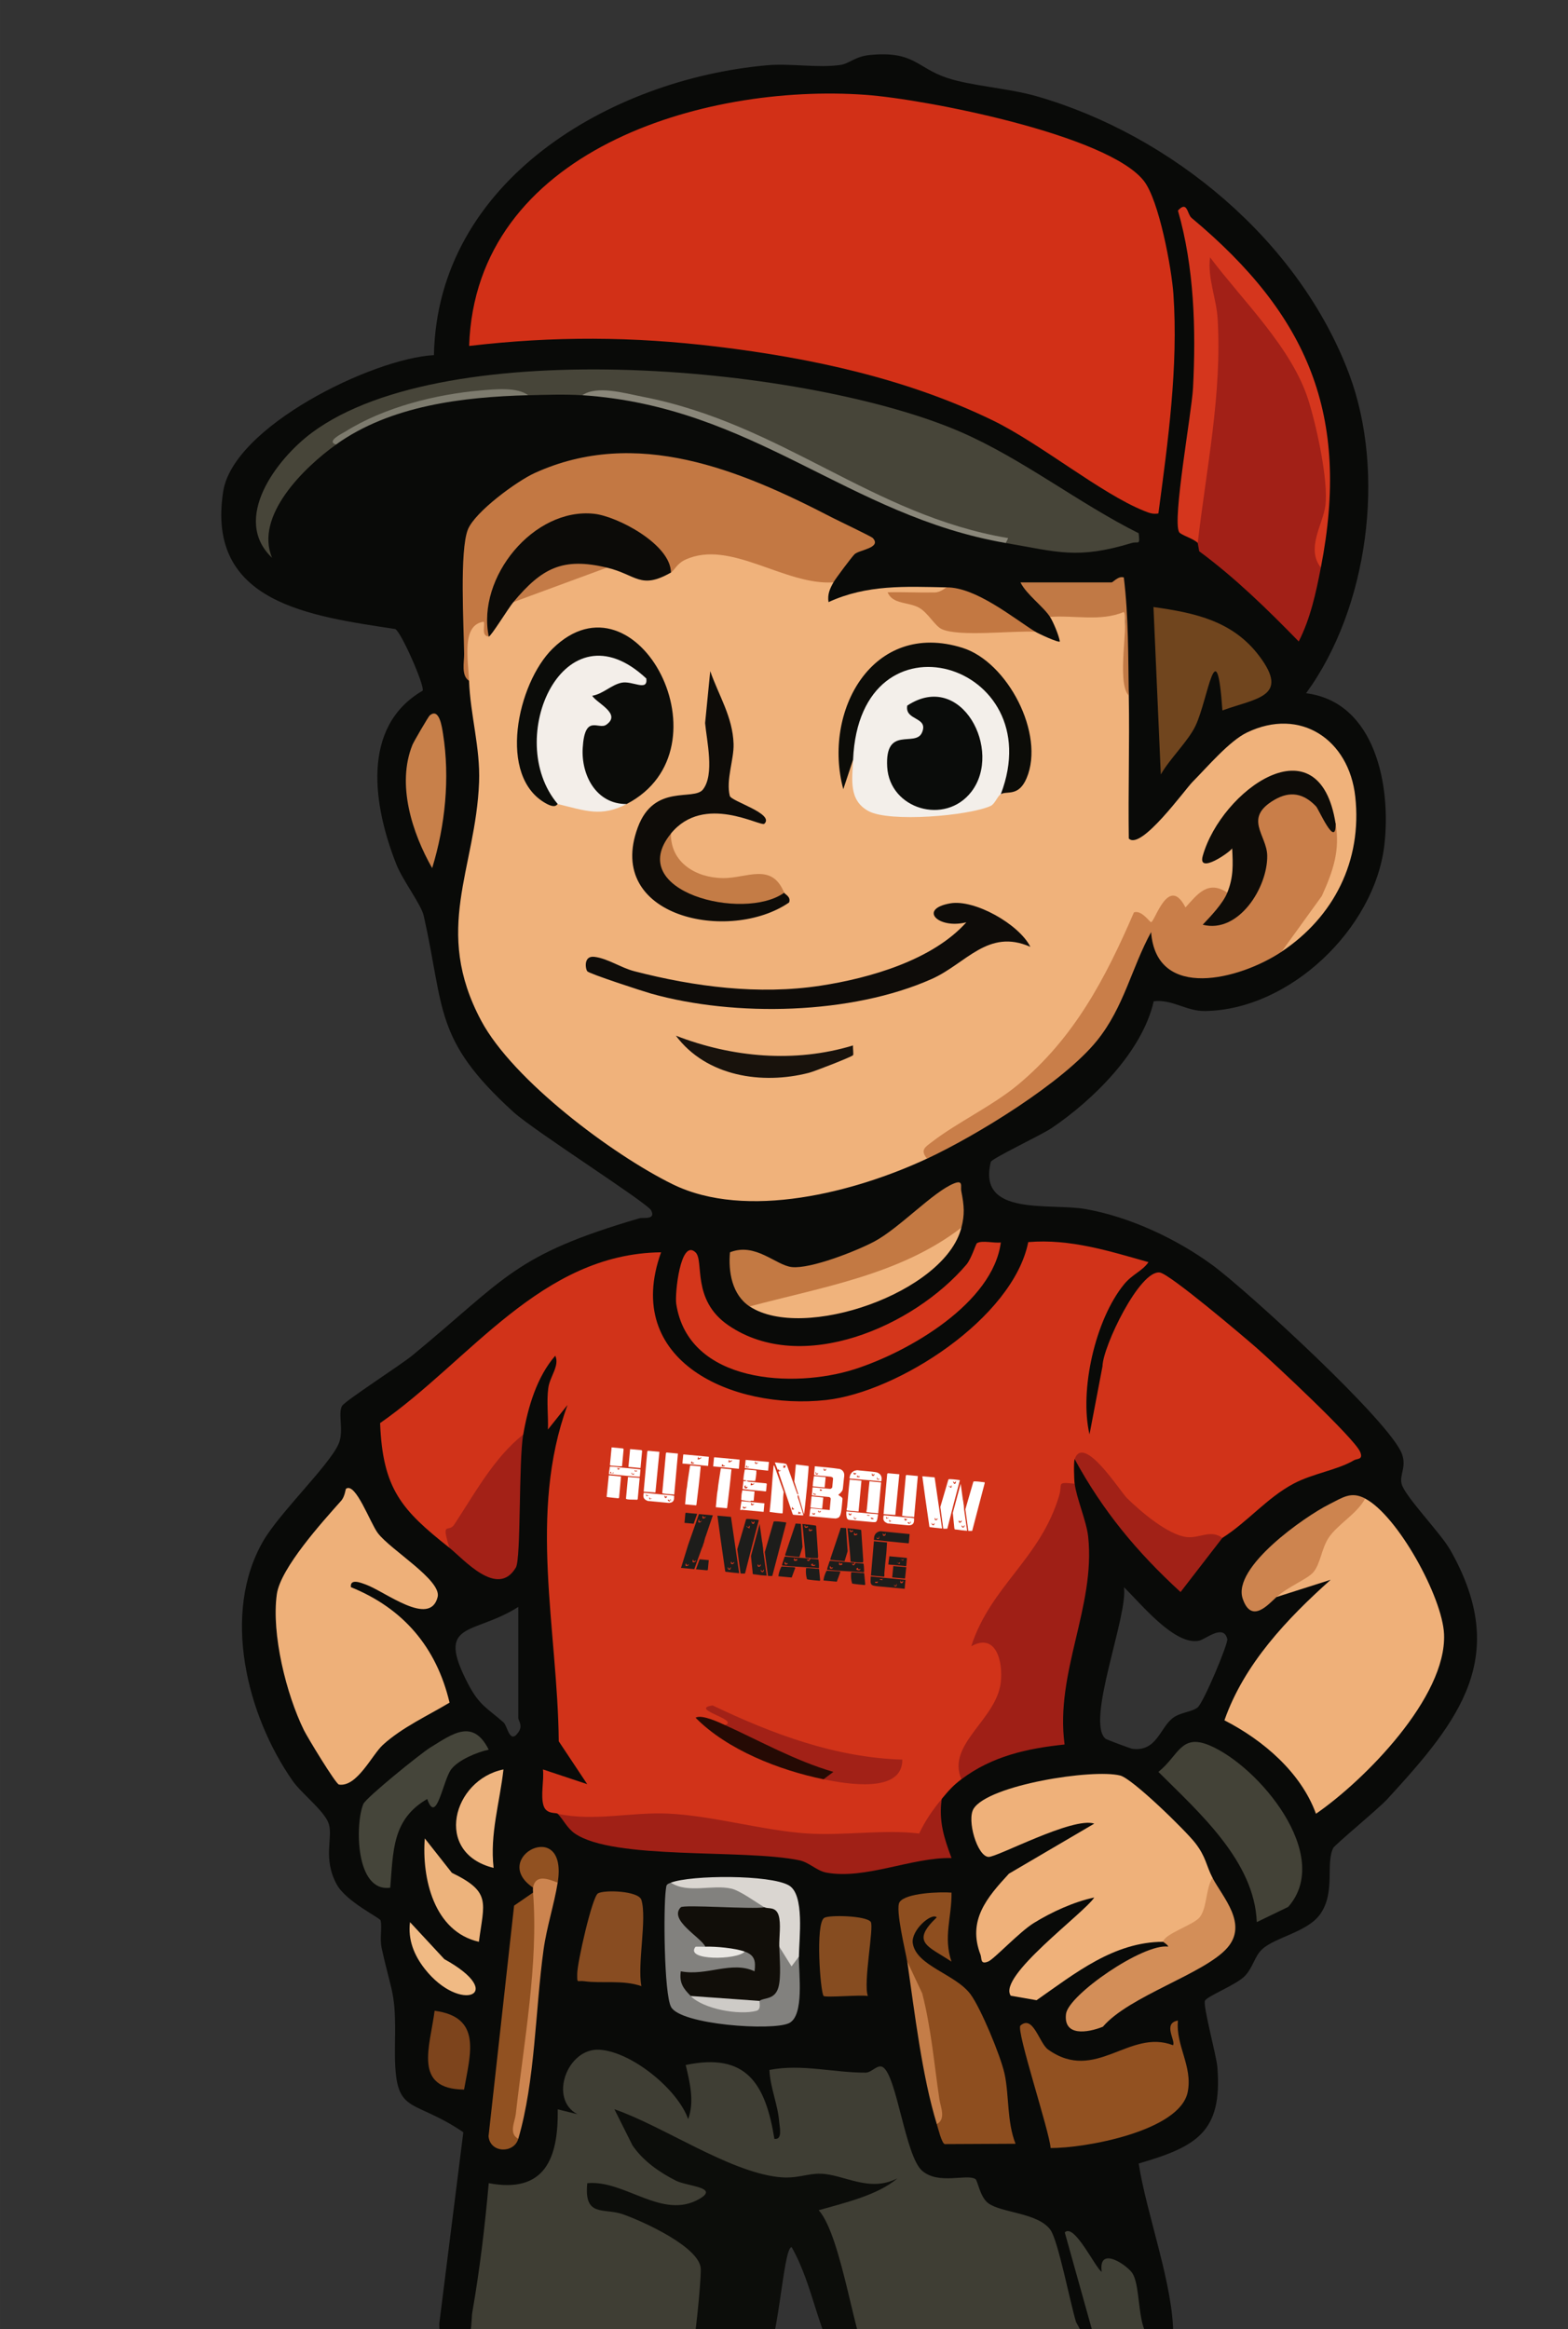 <?xml version="1.0" encoding="UTF-8"?>
<svg id="Laag_1" data-name="Laag 1" xmlns="http://www.w3.org/2000/svg" width="112.33mm" height="166.79mm" xmlns:xlink="http://www.w3.org/1999/xlink" viewBox="0 0 318.42 472.8">
  <rect x="0" y="0" width="318.42" height="472.8" fill="#333333" stroke="none"/>
  <defs>
    <style>
      .cls-1 {
        fill: #cecbc7;
      }

      .cls-2 {
        fill: #c17945;
      }

      .cls-3 {
        fill: #f3eee9;
      }

      .cls-4 {
        fill: #3f3e34;
      }

      .cls-5 {
        fill: #c8804a;
      }

      .cls-6 {
        fill: #d13319;
      }

      .cls-7 {
        fill: #f0ba84;
      }

      .cls-8 {
        fill: #c37843;
      }

      .cls-9 {
        fill: #1d1d1b;
      }

      .cls-10 {
        fill: #70451e;
      }

      .cls-11 {
        fill: #0a0c0a;
      }

      .cls-12 {
        fill: #edb37c;
      }

      .cls-13 {
        fill: #e9e7e3;
      }

      .cls-14 {
        fill: #cc844f;
      }

      .cls-15 {
        fill: #3f3f35;
      }

      .cls-16 {
        fill: #fff;
      }

      .cls-17 {
        fill: #dad6d1;
      }

      .cls-18 {
        fill: #a12117;
      }

      .cls-19 {
        fill: #0e0c08;
      }

      .cls-20 {
        fill: #efb079;
      }

      .cls-21 {
        fill: #efb17a;
      }

      .cls-22 {
        fill: none;
      }

      .cls-23 {
        fill: #a22017;
      }

      .cls-24 {
        fill: #c97e49;
      }

      .cls-25 {
        fill: #474539;
      }

      .cls-26 {
        fill: #f0b27b;
      }

      .cls-27 {
        fill: #434237;
      }

      .cls-28 {
        fill: #d5361d;
      }

      .cls-29 {
        fill: #a32117;
      }

      .cls-30 {
        fill: #eeb079;
      }

      .cls-31 {
        fill: #82817e;
      }

      .cls-32 {
        fill: #7d7b6e;
      }

      .cls-33 {
        fill: #d4361b;
      }

      .cls-34 {
        fill: #18120c;
      }

      .cls-35 {
        fill: #45453a;
      }

      .cls-36 {
        fill: #0c0b08;
      }

      .cls-37 {
        fill: #0b0c09;
      }

      .cls-38 {
        fill: #9f1f16;
      }

      .cls-39 {
        fill: #7d441c;
      }

      .cls-40 {
        fill: #c37943;
      }

      .cls-41 {
        fill: #d23017;
      }

      .cls-42 {
        fill: #efb580;
      }

      .cls-43 {
        fill: #110e09;
      }

      .cls-44 {
        fill: #a22117;
      }

      .cls-45 {
        fill: #c47c46;
      }

      .cls-46 {
        fill: #c37842;
      }

      .cls-47 {
        fill: #8a877a;
      }

      .cls-48 {
        fill: #0c0c08;
      }

      .cls-49 {
        fill: #c47d48;
      }

      .cls-50 {
        fill: #f3efea;
      }

      .cls-51 {
        fill: #a02016;
      }

      .cls-52 {
        fill: #090a08;
      }

      .cls-53 {
        fill: #884c21;
      }

      .cls-54 {
        fill: #f0b37c;
      }

      .cls-55 {
        fill: #0e0c09;
      }

      .cls-56 {
        fill: #925121;
      }

      .cls-57 {
        fill: #0c0d0a;
      }

      .cls-58 {
        fill: #8e4e1f;
      }

      .cls-59 {
        fill: #d38e58;
      }

      .cls-60 {
        fill: #cd844f;
      }

      .cls-61 {
        fill: #250a04;
      }

      .cls-62 {
        clip-path: url(#clippath);
      }

      .cls-63 {
        fill: #864c20;
      }

      .cls-64 {
        fill: #915121;
      }

      .cls-65 {
        fill: #c47b47;
      }
    </style>
    <clipPath id="clippath">
      <rect class="cls-22" x="-31.3" y="-8.86" width="358.5" height="481.66"/>
    </clipPath>
  </defs>
  <g class="cls-62">
    <g>
      <g>
        <path class="cls-52" d="M294.42,314.51c-1.89-3.32-9.13-10.75-9.78-13.26-.48-1.87.99-3.35.1-5.99-2.2-6.47-31.71-33.47-38.58-38.48-7.27-5.31-16.72-9.74-25.67-11.33-7.33-1.3-22.06,1.6-19.28-9.58.17-.69,10.32-5.49,12.34-6.86,8.45-5.71,18.42-15.51,20.74-25.75,3.78-.45,6.58,2.02,10.39,1.98,17.24-.21,34.44-16.72,36.44-33.63,1.41-11.92-1.74-29.09-15.89-30.88,12.59-17.2,16.27-44.69,8.76-64.76-10.16-27.1-36.05-48.57-63.54-56.45-5.7-1.63-13.34-2.08-18.25-3.75-6.05-2.06-6.61-5.46-15.53-4.61-3.03.29-4.22,1.77-5.98,2.02-4.63.67-10.14-.36-14.93.07-31.85,2.83-66.95,23.46-67.64,58.84-12.5.68-40.75,14.5-42.8,27.69-3.53,22.7,17.81,25.28,34.95,27.92,1.21.59,6.08,11.71,5.55,12.52-12.67,7.36-9.96,23.57-5.33,35.25,1.28,3.24,5.04,8.14,5.56,10.44,4.28,19.07,2.01,25.08,18.19,39.81,4.29,3.9,27.23,18.46,28,20,.99,1.98-1.65,1.39-2.37,1.59-25.58,7.49-26.94,12.04-46.15,27.86-2.25,1.85-13.68,9.23-14.26,10.23-.91,1.59.47,5.13-.73,7.78-1.99,4.4-11.96,13.91-15.3,19.69-8.46,14.65-3.34,35.3,6,48.65,1.8,2.58,6.48,6.1,7.33,8.72.9,2.76-1.27,7.04,1.63,12.32,1.94,3.52,8.77,6.74,8.9,7.3.34,1.47-.21,3.63.21,5.58,2.11,9.65,2.89,8.71,2.71,19.21-.27,15.45,2.7,10.64,13.88,18.2l-4.89,38.88c-.03,4.3,2.01,2.7,4.05,3.45,2.77.96,4.18.46,4.22-1.5l3.81-28.2c9.3,1.12,13.94-6.09,13.93-14.56,2.92,0,3.3-2.16,1.13-6.49,1.48-12.08,13.52-3.9,18.28,1.4,6.17,9.83,8.97,3.56,7.31-5.07,9.21-1.6,12.03,5.66,13.44,13.38,7.29,5.73,4.49-8.3,3.08-12.16,6.8.38,13.54.42,20.21.1l4.42,14.92c1.73,6.79,7.06,7.81,13.3,7.01,1.98,4.64,6.1,7.31,12.36,7.98l2.61,1.44c2.18,8.59,5.04,16.77,8.58,24.56l2.31.19c.32-.06.68.06,1,0l1.62-1.65-4.72-16.87c1.16,2.54,3.88,3.73,5.55.96l2.63,1.95c.68,11.67,3.98,15.54,9.92,11.6.15-10-5.44-24.76-7-34.97,11.75-3.44,17.02-6.36,15.98-19.51-.19-2.48-3.03-12.69-2.51-13.57.57-.95,6.34-3.21,8.04-4.94,1.7-1.74,2.02-4.05,3.54-5.46,2.67-2.49,9.26-3.49,11.83-7.17,3.11-4.45,1.05-10.14,2.61-13.38.32-.67,9.15-7.94,11.02-9.97,14.64-15.93,25.1-28.95,12.68-50.7ZM105.25,351.68c-1.76,2.5-2.21-1.32-2.95-1.98-3.31-2.95-4.89-3.38-7.22-7.82-6.79-12.98,1-9.82,10.17-15.67v22.5c0,.65,1.01,1.54,0,2.98ZM243.17,346.64c-1.23.93-3.42.96-4.93,2.07-2.7,1.98-3.29,6.91-8.26,6.31-.38-.05-5.27-1.87-5.49-2.06-4.05-3.51,4.65-25.06,3.75-30.75,3.32,3.17,10.25,11.88,15.24,10.86,1.35-.28,4.99-3.5,5.75-.34.22.9-4.85,13-6.06,13.92Z"/>
        <path class="cls-4" d="M222.23,478.18l-3.71-6.79c-1.19-3.89-3.64-16.6-5.23-18.76-2.57-3.47-9.95-3.39-12.61-5.38-1.69-1.27-2.13-4.61-2.6-4.9-1.77-1.11-7.48,1.22-10.82-1.68-3.44-2.99-5.14-19.37-8-21.05-1.07-.62-2.24,1.13-3.46,1.13-6.46.04-12.98-1.83-19.55-.55.15,3.57,1.7,6.97,1.98,10.52.09,1.1.74,3.72-.97,3.47-1.82-11.23-5.71-17.57-18.01-14.99.83,3.51,1.81,7.42.5,10.99-2.18-6.15-11.57-13.7-18.01-14.09-6.55-.4-10.36,10.01-4.49,13.09l-3.99-.99c.15,9.97-2.62,17.14-14.01,14.99-.78,8.73-1.82,17.53-3.33,26.17-.31,1.78.18,6.58-2.66,5.83,11.87,4.36,31.27,5.77,43.99,6l4.64-1.07c.87-.63,2.8-17.77,2.39-19.66-1.4-6.44-10.86-10.32-16.54-12.62-15.7-4.08.33-1.73,5.51,1.27,8.97,2.77,18.4-5.36,4.82-8.24-3.82-1.98-7.61-4.64-9.1-8.81,9.61,5.71,19.64,9.7,30.08,11.96,5.48-1.2,21.11-.31,8.02,2.35l-2.21,1.94c3.39,10.43,6.52,20.99,9.4,31.68,4.61,1.75,9.93,2.48,15.97,2.2,11.82-.27,20.64-1.9,32-4Z"/>
        <path class="cls-57" d="M190.24,482.18c-3.04-2.71-11.28.7-13.51-1.98-3.02-3.62-5.65-26.11-10.47-31.52,5.08-1.45,12.01-3.04,15.99-6.48-5.73,2.97-10.84-.79-15.59-.93-2.82-.08-4.81,1.11-8.64.67-10.16-1.16-23.37-10.34-33.25-13.76l3.67,7.33c2.13,3.15,5.46,5.47,8.82,7.17,2.31,1.17,8.95,1.32,4.72,3.73-7.52,4.3-15.04-3.93-22.72-3.22-.7,7,3.33,4.96,7.19,6.3,4.03,1.4,15.77,6.7,15.86,11.14.05,2.79-1.22,15.6-1.99,18.07-.71,2.25-1.53,1.3-3.06,2.48,3.64.07,15.44.73,17.59-.91,3.2-2.44,4.1-24.06,5.91-24.1,4.57,8.06,5.3,17.8,10.49,25.52,1.76,1.07,15.67.56,19.01.49Z"/>
        <path class="cls-15" d="M238.23,474.18c-8.37,5-5.86-8.98-8.28-12.72-1.01-1.57-6.97-5.73-6.22-.28-1.2-.6-5.57-9.98-7.5-7.99l6.99,24.99c5.01-.99,9.76-2.6,15-2,.03-.66-.02-1.33,0-2Z"/>
        <path class="cls-26" d="M169.24,118.23l-1.27-1.97c-1.79-.79-14.33-4.1-16.87-4.64-5.3-1.13-15.01-2.84-14.85,4.6-1.15-1.1-2.95-1.23-5.42-.41-3.53-2.01-6.06-2.21-7.58-.59-7.14-.04-13.44,2.61-19,7-2.7-.84-4.36,1.49-5,7-1.97-8.22-4.08-4.92-4.68,1.81-.2,2.27-.16,5.08.68,7.19.26,6.9,2.3,13.63,2.04,20.54-.69,17.78-9.48,29.91.44,48.47,6.45,12.05,26.57,27.12,38.83,33.16,15.01,7.39,37.14,1.6,51.68-5.18l1.21-1.49c18.15-9.77,33.95-24.33,42.06-45.87,2.62,1.59,4.77.36,6.46-3.7l2.54,1.52c2.75-1.95,5.66-3.43,8.72-4.44,4.46-.13,4.58-11.17-.82-9.99-3.36,2.55,1.51-4.39,2.62-5.7,7.88-9.36,14.74-9.72,20.2,1.69-1.27,2.53-2.06,4.15-2.3,7.61-1.98,5.84-5.15,11.2-9.51,16.08l.8,2.3c10.63-7.06,16.43-18.45,15-31.5-1.27-11.58-11.14-18.25-22.01-13.01-3.58,1.73-8.05,7.01-11.01,9.99-1.6,1.61-10.52,14.04-12.97,11.52-.14-9.65.17-19.35,0-28.99-.56-5.82-.81-11.69-.74-17.61-.34-.39-.7-.76-1.11-1.05-.53-.37-12.25.48-12.88.61l-1.26,2.06c.65,1.02,1.78,3.7,1.99,4.99-.29.29-4.36-1.6-4.99-1.99-4.41-1.74-9.02-2.32-13.85-1.73-3.86.76-10.06-3.9-4.38-4.8l.23-2.47c-8.43-.17-16.17-.6-23.99,2.99-.24-1.57.26-2.68.99-3.99Z"/>
        <path class="cls-6" d="M248.23,312.2c5.11-3.23,9.09-8.17,14.48-11.02,3.97-2.1,8.85-2.73,12.26-4.75.62-.37,1.94-.05,1.24-1.7-1.17-2.78-17.57-18.07-20.96-21.04-2.75-2.41-17.65-15.04-19.7-15.36-4.09-.63-11.61,15.07-11.66,19.02l-2.64,13.84c-2.08-8.97,1.17-23.3,7.01-30.46,1.68-2.06,3.7-2.67,4.97-4.51-8-2.26-15.93-4.78-24.42-4.07-3.08,15.4-26.38,30.44-41.06,32.06-18.86,2.08-41.48-7.84-33.5-29.99-24.41.29-38.79,21.96-57.06,34.67.52,13.42,4.4,17.66,14.07,25.31,5.36-7.28,10.36-14.95,15-23,.96-5.55,2.75-11.67,6.5-15.99.94,2.04-1.12,4.24-1.42,6.58-.36,2.77.03,5.64-.07,8.41l3.98-4.99c-8.07,22.02-2.01,45.54-1.78,68.28l5.78,8.7-8.99-2.99c.25,2.26-.53,5.31.13,7.38.57,1.78,2.59,1.34,2.86,1.61l4.62,2.58,17.82-.63c17.42,2.77,34.05,5.32,51.75,3.64,1.94-2.36,3.21-5.22,3.8-8.59,1.37-1.65,2.23-2.67,4-4,1.04-1.85,1.91-3.92,2.59-6.21,5.38-6.56,12.59-17.95,2.61-23.53,7.19-9.46,13.12-19.55,17.79-30.26-.12-.95-.21-4.4,0-5,3.74,2.27,7.02,5.59,9.84,9.95,5.55,5.27,12.65,10.77,20.15,6.05Z"/>
        <path class="cls-41" d="M95.25,70.23c17.22-2.01,33.14-1.94,50.36.14,19.24,2.33,38.56,6.5,56.01,14.98,9.61,4.67,21.95,14.84,30.66,18.34,1.03.41,1.81.75,2.96.54,1.94-14.54,4.07-29.81,3.05-44.54-.37-5.24-2.91-19.04-6.01-22.98-7.39-9.38-44.46-16.6-56.53-17.46-33.09-2.37-79.19,11.42-80.48,50.98Z"/>
        <path class="cls-25" d="M204.24,110.23c10.58,1.82,14.52,3.34,25.53.02,1.42-.43,1.77.63,1.46-2-12.15-6.08-23.53-15.05-36-20.5-30.48-13.32-104.33-20.37-131.88.08-7.22,5.36-16.39,17.54-8.1,25.41-3.59-8.54,6.54-18.38,13.01-23,9.68-8.42,26.21-11.23,39-10,3.52-.09,7.53-.23,11,0,12.26-.94,24.9,4.33,36.22,9.19,16.43,9.09,33.02,16.02,49.77,20.8Z"/>
        <path class="cls-20" d="M259.23,324.2l10.99-3.5c-8.81,7.88-17.56,17.07-21.57,28.53,7.86,4.02,15.55,10.59,18.59,18.97,9.87-6.8,26.54-23.67,26.01-36.45-.31-7.51-9.43-24.1-16.03-27.54-6.22,1.29-10.13,7.87-12.04,13.69-4.41,1.79-6.4,3.9-5.96,6.31Z"/>
        <path class="cls-21" d="M246.23,381.19c-1.3-2.48-1.29-4.18-3.48-7.02-1.95-2.53-12.77-13.1-15.26-13.73-5.59-1.42-26.79,1.92-29.78,6.74-1.41,2.26.72,9.6,3.01,9.78,1.7.13,17.11-8.21,21.5-6.76l-17.33,10.16c-4.49,4.86-8.46,9.49-5.77,16.47.28.72-.11,2.08,1.59,1.35,1.18-.5,6.34-6.02,9.21-7.79,3.57-2.21,8.16-4.33,12.3-5.19-2.16,3.27-19.71,16.03-16.96,19.94l5.24.91c7.81-5.45,15.67-11.84,25.72-11.86,6.66.73,12.76-5.86,10-13Z"/>
        <path class="cls-30" d="M70.27,302.21c-.11.08-.22,1.58-1,2.46-3.73,4.19-12.33,13.66-13.06,18.99-1.11,8.05,1.91,20.26,5.51,27.58.69,1.4,6.46,10.93,7.11,11.03,3.66.58,6.71-6.04,8.93-8.06,3.91-3.56,9.05-5.88,13.53-8.57-2.65-11.25-9.42-19.15-20.03-23.44-.23-1.84,2.09-.87,3.03-.53,3.97,1.45,13,8.69,14.58,2.55.88-3.42-9.54-9.56-12.14-12.99-1.55-2.04-4.52-10.4-6.46-9.01Z"/>
        <path class="cls-8" d="M95.25,138.22c-.16-4.21-1.61-11.4,2.99-12.01.32.7-.6,2.93,1.01,3.01,2.59-19.37,20.84-32.62,34.83-13.98l2.17.98c.66-.37,1.21-1.81,2.9-2.59,9.15-4.23,20.14,5.26,30.1,4.59.43-.77,3.7-5.13,4.29-5.71.91-.89,5.55-1.27,3.71-3.28-.31-.34-6.9-3.46-8.32-4.19-18.66-9.67-39.72-18.42-60.36-9.01-3.64,1.66-12.1,7.86-13.55,11.45-1.72,4.25-.84,19.58-.77,25.26.02,1.69-.64,4.44,1.02,5.48Z"/>
        <path class="cls-23" d="M243.23,110.23l.3,1.68c7.34,5.42,13.85,11.79,20.21,18.31,2.38-4.68,3.5-9.88,4.49-14.99l-.28-3.87c4.14-16.4.21-32.62-9.45-46.52-1.54-2.21-9.5-12.41-10.97-13.18-2.05-1.07-2.83-.14-3.89,1.85,2.54,17.31,1.89,34.92-1.94,52.84l1.54,3.88Z"/>
        <path class="cls-24" d="M271.23,167.22c-2.91-6.79-10.6-12.01-16.55-3.96-1.02,1.38-1.36,2.98-1.05,4.65,1.61,4.14,2.11,5.9.86,10.28-.64,2.23-5.08,8.17-4.41,5.68.24-.91-.28-1.85-.84-2.66-3.94-2.61-6.04.29-8.5,3-3.47-6.78-6.23,2.98-6.99,2.99-.28,0-1.95-2.54-3.48-1.98-5.79,13.42-12.15,25.5-23.53,34.97-5.09,4.24-12.3,7.64-17.43,11.58-1.4,1.08-2.54,1.65-1.05,3.44,10.03-4.68,27.65-15.46,34.52-23.97,5.47-6.78,6.99-14.72,10.98-22.02,1.06,14.04,18.03,9.62,26.49,3.99l8.18-11.32c2.39-5.29,3.67-9.22,2.82-14.68Z"/>
        <path class="cls-38" d="M218.23,301.2c-3.83-.4-2.42-.05-3.12,2.33-3.8,12.92-13.95,18.43-17.87,30.66,5.07-2.83,6.49,3.19,5.98,7.41-.91,7.54-11.07,12.53-7.98,19.59,6.24-4.68,13.3-6.25,20.95-7.05-1.97-14.62,6.32-27.96,4.79-42.2-.34-3.14-2.36-7.75-2.74-10.75Z"/>
        <path class="cls-58" d="M184.24,398.19c3.13,10.52,5.07,22.16,6,33,.27.89.99,3.89,1.61,4.07l14.38-.07c-1.78-4.48-1.28-9.92-2.24-14.25-.8-3.6-4.78-13.22-6.9-16.09-3.04-4.12-11.05-5.75-11.73-10.38-.38-2.61,3.79-6.25,4.87-5.25-5.34,5.11-1.81,5.81,2.99,8.99-1.7-5.01.07-8.96.01-14-2.29-.19-9.36.05-10.56,1.94-.91,1.43,1.29,10.25,1.56,12.06Z"/>
        <path class="cls-56" d="M238.22,415.19c-8.91-3.45-15.71,7.74-25.37.88-1.83-1.3-3.03-7.13-5.62-4.88-.97.84,5.93,21.57,6.12,24.86,6.8.08,26.3-3.39,27.85-11.4,1.02-5.23-2.47-9.38-1.99-14.47-3.18.54-.39,4.13-1,5Z"/>
        <path class="cls-51" d="M191.24,365.2c-1.89,2.27-3.31,4.35-4.58,7.01-7.31-.89-15.24.5-22.9-.02-8.81-.6-19.08-3.59-27.97-4.02-7.67-.37-14.93,1.64-22.54.04,1.13,1.12,1.89,2.9,3.49,4,7.9,5.45,34.2,3.09,45.56,5.43,2.04.42,3.55,2.14,5.49,2.5,7.93,1.47,17.34-3.12,25.44-2.95-1.53-4.13-2.61-7.42-2-11.99Z"/>
        <path class="cls-33" d="M198.39,252.37c-.23.14-1.11,3.13-2.14,4.35-10.69,12.55-33.41,22.53-48.34,12.32-7.57-5.18-4.85-13.12-6.68-14.82-3.06-2.84-4.21,8.45-3.91,10.43,2.45,16.26,23.94,17.22,36.18,13.32,11.08-3.53,28.15-13.45,29.74-25.75-1.38.19-3.81-.49-4.85.15Z"/>
        <path class="cls-28" d="M268.23,115.23c6.04-30.92-2.54-51.21-26.27-71.01-.88-.74-.82-3.6-2.75-1.47,3.3,11.44,3.68,24.13,3.06,36.02-.26,4.98-4.24,26.8-2.82,29.25.34.59,3.03,1.36,3.78,2.21,1.74-15.14,4.95-30.18,4.04-45.53-.25-4.14-2.09-8.29-1.54-12.46,6.61,8.81,16.62,18.34,19.98,29.02,1.63,5.18,4.09,16.27,3.44,21.39-.47,3.75-4,8.69-.91,12.58Z"/>
        <path class="cls-27" d="M255.23,390.19l6.38-3.09c9.19-10.47-6.05-28.61-16-32.79-5.82-2.44-6.24,2.09-10.37,5.39,8.31,8.28,19.51,18.15,19.98,30.49Z"/>
        <path class="cls-10" d="M234.24,123.23l1.49,33.99c1.84-3.23,5.58-6.76,7.07-9.93,2.55-5.4,4.26-20,5.44-3.07,6.83-2.49,13.74-2.72,7.51-11.01-5.4-7.19-13.11-8.8-21.51-9.98Z"/>
        <path class="cls-40" d="M195.24,249.21c.68-2.72.58-4.32-.04-7.48-.16-.83.47-2.26-1.44-1.5-4.25,1.68-11.09,9.07-16.21,11.8-3.61,1.92-12.9,5.59-16.73,5.19-3.28-.34-7.38-5.06-12.58-3-.36,3.94.4,8.62,4,11,14.23-.05,33.64-4.61,42.99-16Z"/>
        <path class="cls-59" d="M236.23,394.19c-.01.08.89.54,1.01.98-5.08-.71-20.29,9.81-20.76,13.67-.55,4.6,4.35,3.85,7.49,2.59,5.33-6.25,20.65-10.74,25.26-16.01,4.26-4.88-.91-10.24-3.01-14.23-1.37,2.21-1.09,6.01-2.54,7.96-1.2,1.61-7.25,3.41-7.46,5.04Z"/>
        <path class="cls-31" d="M136.24,382.19c-.97.36-.89.42-1.03,1.44-.5,3.74-.37,21.07,1.06,23.78,1.91,3.61,20.59,4.93,23.97,3.29,3.13-1.52,1.96-10.1,1.99-13.5-1.39-1.63-2.72-2.29-4-2l-1.93,1.85c.46,3.5-.23,6.55-2.07,9.15-2.74,1.93-9.09.74-14-1,.62-1.01.73-1.9.31-2.68,4.53-.77,9.02-1.1,13.52-1.14,2.73-2.34.46-8.15-2.84-5.18-.91.17-8.87.33-8.73-.08.12-.35.4-.64.73-.92,1.07-1.59.1-3.66-2.89-6.19l13.75.29,1.14-2.09c.66-4.24-5.04-4.97-8.53-5.08l-10.46.08Z"/>
        <path class="cls-35" d="M79.25,383.2c.62-7.51.39-13.87,7.51-18,1.89,5.48,3.18-3.9,4.91-6.08,1.49-1.88,5.2-3.43,7.58-3.93-3.2-6.33-7.23-3.31-11.91-.41-1.98,1.23-13.02,10.16-13.56,11.44-1.69,4.03-1.63,18,5.47,16.98Z"/>
        <path class="cls-64" d="M105.25,434.19c-.19-.76-.35-1.49-.24-2.26,2.14-14.67,4.13-29.57,5.28-44.45.04-.53-.24-1.1-.6-1.67s-.89-1.12-1.44-1.61l-3.85,2.65-5.19,46.81c.3,3.45,5.15,3.55,6.04.53Z"/>
        <path class="cls-29" d="M106.25,291.21c-5.96,4.74-9.85,11.98-14.01,18.29-1.16,1.76-2.7-.95-.99,4.7,2.9,2.29,9.78,10.32,13.51,4.01,1.07-1.81.54-21.51,1.49-27.01Z"/>
        <path class="cls-18" d="M218.23,296.2c5.75,10.56,12.66,18.88,21.51,26.99l8.49-10.99c-2.37-1.77-4.63.12-7.23-.17-3.79-.42-9.4-5.2-12.16-7.93-1.39-1.37-8.77-13.09-10.6-7.9Z"/>
        <path class="cls-60" d="M259.23,324.2c2.52-2.22,6.25-3.61,7.47-5.03,1.43-1.66,1.66-4.75,3.07-6.93,1.83-2.81,5.81-4.89,7.46-8.04-2.87-1.5-4.51-.23-7.32,1.18-5.01,2.52-19.7,12.78-17.55,19.15,1.78,5.27,5.28,1.07,6.87-.33Z"/>
        <path class="cls-53" d="M130.25,385.69c-.57-1.86-7.58-2.09-8.83-1.32-1.17.71-4.2,14.07-4.2,16.32,0,2.09-.09,1.29,1.5,1.51,3.54.49,7.77-.32,11.53.99-.86-4.51,1.17-13.7,0-17.5Z"/>
        <path class="cls-54" d="M152.24,265.21c10.84,7.16,39.68-2.8,42.99-16-12.46,9.58-28.22,12.04-42.99,16Z"/>
        <path class="cls-5" d="M87.27,145.23c-.27.22-3.27,5.35-3.52,5.99-3.23,8.01-.07,17.85,4.01,25.01,2.65-8.62,3.63-18.28,2.21-27.24-.21-1.31-.74-5.4-2.69-3.76Z"/>
        <path class="cls-63" d="M167.38,389.33c-1.85,1.15-.77,15.18-.13,15.85.38.39,7.4-.26,8.99.01-.99-2.61,1.3-14.07.58-15.05-.93-1.26-8.43-1.44-9.44-.81Z"/>
        <path class="cls-46" d="M192.24,119.23c-.13,0-1.15,1.01-2.42,1.04-3.19.06-6.39-.11-9.57-.03,1.03,2.48,4.21,1.92,6.37,3.12,1.84,1.02,3.22,3.71,4.64,4.36,3.51,1.6,14.39.28,18.98.52-4.55-2.85-12.08-9.04-18-9Z"/>
        <path class="cls-2" d="M229.23,141.22c-.14-8.04-.04-16-1.01-23.99-1.09-.39-2.19,1-2.49,1h-18.5c1.19,2.43,4.68,4.93,6,7,4.96-.37,10.3.99,14.99-1,1.16,1.59-1.61,14.27,1.01,17Z"/>
        <path class="cls-12" d="M86.26,373.2c-.61,8.1,1.85,18.91,10.99,20.99,1.04-7.99,2.6-10.09-5.48-14l-5.5-6.98Z"/>
        <path class="cls-47" d="M118.25,80.23c34.8,2.32,53.94,24.47,85.99,30l.5-.99c-27.73-4.67-45.85-23.2-74.29-28.71-3.48-.67-9.22-2.37-12.2-.29Z"/>
        <path class="cls-42" d="M100.24,379.19c-.79-6.88,1.25-13.26,2-19.99-10.33,2.09-14.3,16.95-2,19.99Z"/>
        <path class="cls-17" d="M136.24,382.19c3.52,2.27,8.32.31,12.29,1.21,1.75.4,4.93,2.73,6.71,3.79.86,1.77,1.21,3.85,1.04,6.23l1.96,1.76,2.5,4,1.5-2c.03-3.69,1.21-12.59-2.05-14.45-3.84-2.19-19.77-2.12-23.95-.55Z"/>
        <path class="cls-14" d="M113.25,382.19c0-4.78-8.27-3.05-5,1-.05.29-.02.7,0,1,1.12,14.42-1.85,30.17-3.51,45-.17,1.5-1.49,3.96.51,4.99,3.44-11.72,3.45-26.15,5.13-38.37.64-4.63,2.16-9.2,2.87-13.63Z"/>
        <path class="cls-39" d="M88.26,408.19c-.95,7.33-4.44,15.9,5.98,16,1.3-7.38,3.65-14.71-5.98-16Z"/>
        <path class="cls-7" d="M83.26,390.2c-.45,3.57.83,6.73,3,9.49,7.23,9.21,16.94,5.17,3.97-1.98l-6.97-7.51Z"/>
        <path class="cls-49" d="M184.24,398.19c1.49,10.26,2.99,23.23,6,33,1.92-.99.76-3.48.53-5.01-1.07-7.2-1.68-14.49-3.49-21.52l-3.03-6.46Z"/>
        <path class="cls-32" d="M68.25,90.23c11.06-7.9,25.7-9.64,39-10-2.24-1.7-6.8-1.21-9.49-.98-9.24.77-19.77,3.43-27.63,8.36-.47.3-4.05,2-1.88,2.62Z"/>
        <path class="cls-64" d="M108.25,383.19c.47-2.72,2.97-1.82,5-1,2.18-13.55-14.03-5.09-5,1Z"/>
        <path class="cls-37" d="M113.25,163.22l.88-2.11c-7.01-8.8-1.79-31.09,12.19-24.59-4.79,1.33-10.56,4.5-4.8,8.53-9.96,2.41-4.91,21.93,5.73,18.17,21.55-11.19,2.08-48.35-15.04-31.53-7.15,7.03-11.31,26.04-1.24,31.46,1.98,1.07,2.17.04,2.28.07Z"/>
        <path class="cls-50" d="M173.24,154.22c-.17,4.01-.93,8.19,3.08,10.41,4.26,2.37,20.4.99,24.85-1.02.87-.39,1.37-1.96,2.07-2.4,5.16-2.71,4.1-11.26,2.34-16-4.87-13.16-24.27-16.78-31.03-3.29-1.66,3.32-4.15,9.73-1.31,12.29Z"/>
        <path class="cls-55" d="M196.24,187.23c-6.9,7.7-19.65,11.35-29.62,12.87-12.54,1.91-25.58.22-37.81-2.94-2.71-.7-5.4-2.59-8.1-2.92-2.28-.28-1.82,2.51-1.44,2.94.45.52,11.31,4.06,12.98,4.53,16.99,4.77,40.67,4.29,56.99-2.99,6.96-3.11,11.39-10.3,20-6.51-2.31-4.61-11.34-9.68-16.25-8.83-6.6,1.15-2.45,5.29,3.25,3.85Z"/>
        <path class="cls-19" d="M136.24,169.22c6.74-8.25,18.26-1.29,18.99-2,2.11-2.05-6.75-4.54-7.03-5.66-.81-3.25.87-7.39.77-10.55-.18-5.49-3-9.77-4.74-14.77l-1.04,10.54c.32,3.59,1.95,10.42-.43,13.48-1.87,2.41-9.93-1.29-13.25,7.73-6.73,18.25,18.64,23.52,30.73,15.22.45-1.18-.87-1.67-1-1.99l-2.32-.95c-7.96,2.98-24.24.65-20.68-11.04Z"/>
        <path class="cls-3" d="M113.25,163.22c5.62,1.34,8.81,2.7,14,0-6.2.04-9.24-5.89-8.92-11.35.42-7.07,3.2-3.65,4.78-4.74,3.18-2.22-1.89-4.34-2.85-5.89,2.15-.33,3.88-2.22,5.97-2.65,2.2-.45,5.37,1.89,5.02-.85-16.68-15.64-29.17,12.3-17.99,25.48Z"/>
        <path class="cls-36" d="M99.25,129.23c.43.02,4.04-5.86,5-7,5.72-4.37,11.72-6.91,19-7,6.01,1.44,6.77,4.53,13,1-.04-5.72-10.86-11.42-15.6-11.93-12.25-1.32-23.89,12.9-21.39,24.93Z"/>
        <path class="cls-48" d="M203.24,161.22c1.2-.74,3.6.62,5.24-3.26,3.78-8.92-3.86-23.58-13.03-26.45-18.3-5.72-28.45,12.95-24.2,28.7l1.99-5.99c1.34-31.38,40.19-19.7,30,7Z"/>
        <path class="cls-19" d="M271.23,167.22c-3.31-21.21-23.22-6.77-26.98,6.52-1.11,3.91,5.64-.83,5.97-1.52.17,3.33.29,5.82-.99,9-.89,2.2-3.33,4.75-4.99,6.5,7.27,1.87,13.2-7.53,13.1-14.03-.07-4.2-4.95-7.62,1.51-11.35,3.17-1.83,5.91-1.28,8.41,1.36.55.58,4.04,8.69,3.98,3.52Z"/>
        <path class="cls-45" d="M159.24,181.22c-2.53-6.24-7.62-2.9-12.45-2.96-5.41-.07-10.61-3.1-10.55-9.03-9.61,11.77,14.81,17.88,23,12Z"/>
        <path class="cls-34" d="M137.24,210.23c6.22,8.32,17.53,10,27.05,7.55,1.11-.28,8.62-3.21,8.94-3.57.15-.18-.06-1.37,0-1.98-11.81,3.59-24.56,2.45-35.99-1.99Z"/>
        <path class="cls-65" d="M104.25,122.23l19-7c-9.03-2.16-13.25.13-19,7Z"/>
        <path class="cls-44" d="M167.24,361.2c4.58.94,16.06,2.97,16-4-13.56-.39-26.37-5.19-38.52-10.99-4.97.73,5.57,2.9,2.52,3.98,1.19,4.09,20.7,11.4,22,9.5.12-.18-3.64-.48-2,1.5Z"/>
        <path class="cls-61" d="M147.24,350.2c-1.28-.58-4.74-2.22-5.99-1.5,6.46,6.56,17.07,10.67,25.99,12.5l2-1.5c-7.75-2.25-15.04-6.35-22-9.5Z"/>
        <path class="cls-43" d="M155.24,387.19c-2.5.44-16.41-.61-17,0-2.49,2.58,4.07,6.05,5,7.99,1.94,1.41,4.61,1.75,8,1,2.03.73,2.25,1.92,1.99,4-4.63-2.19-9.79,1.04-14.98,0-.33,2.35.49,3.47,2,4.99,4.1,1.34,10.6,3.39,14,1,.91-.68,3.06-.16,3.81-2.69.61-2.06.25-5.94.19-8.31-.05-1.95.4-4.66-.14-6.37-.59-1.86-2.18-1.22-2.86-1.63Z"/>
        <path class="cls-1" d="M140.24,405.19c2.64,2.67,9.85,3.94,13.35,3.02,1.12-.29.54-1.94.65-2.02l-14-1Z"/>
        <path class="cls-13" d="M143.24,395.19c-.66.02-1.33-.03-1.99,0-2.32,2.88,8.51,2.72,9.99.99-1.95-.7-5.85-1.07-8-1Z"/>
        <path class="cls-11" d="M184.24,143.24c-.55,3.12,4.4,2.22,2.99,5.48-1.33,3.07-7.56-1.54-7.06,6.99s11.75,11.91,17.08,5.03c6.46-8.34-2-24.77-13.01-17.5Z"/>
        <rect class="cls-22" x="9.66" y="-8.86" width="317.54" height="481.66" transform="translate(336.86 463.94) rotate(-180)"/>
      </g>
      <g>
        <path class="cls-16" d="M123.63,299.49l2.48.23-.39,4.33s-.02.02-.05.04c-.04.02-.07.04-.1.06h-.09s-.45-.05-.45-.05l-.51-.05c-.27-.03-.54-.06-.81-.09-.26-.03-.44-.06-.52-.09l.44-4.38ZM129.84,299.79c-.13,0-.38-.02-.73-.04-.35-.02-.82-.06-1.42-.12l-3.99-.37s-.05-.03-.05-.06l.02-.18c0-.06.02-.15.03-.27.02-.12.04-.25.06-.39.02-.14.04-.27.06-.39.02-.12.03-.21.03-.25.47,0,.88.03,1.25.07.36.04.74.09,1.14.14l3.01.27c.1,0,.2.02.3.03.09.01.19.03.3.04h.13s.08.08.08.08l-.13,1.4-.08.05ZM124.2,293.82l2.31.22.13.14-.32,3.48c-.37,0-.71-.02-1.01-.04-.3-.02-.63-.04-.97-.08h-.13s-.07-.02-.11-.03c-.05,0-.08-.01-.1-.02h-.06s-.08-.07-.08-.07l.34-3.6ZM123.89,299.03s.07.03.14.06.1.06.12.08l-.08-.41c-.06,0-.1.02-.13.08-.03.06-.04.1-.05.12v.07ZM124.32,299.07s-.04.01-.05.04c0,.05,0,.07.04.08.05,0,.07-.02.08-.06,0-.03-.02-.04-.07-.05ZM124.34,298.94s0,0,.03.02c.04.01.05.03.05.05,0,.05,0,.07.04.07.02,0,.06,0,.12-.01.06,0,.1-.02.1-.04s-.05-.04-.14-.06c-.1-.02-.16-.03-.19-.03ZM125.41,297.96c0,.08,0,.16,0,.24,0,.09.06.13.15.14.06,0,.12-.02.2-.09.08-.06.12-.13.13-.21,0-.01-.01-.02-.01-.03-.09.09-.18.13-.25.12s-.11-.04-.11-.1c0-.05-.03-.07-.11-.08ZM127.96,294.17l2.3.21.14.14-.33,3.5-2.45-.23.34-3.63ZM127.51,299.83l2.39.19-.4,4.33s-.02.02-.05.04c-.04.02-.06.04-.08.06h-.07c-.09-.01-.25-.02-.49-.02-.24,0-.49,0-.74-.01-.25,0-.47-.03-.67-.06-.19-.03-.29-.08-.28-.15l.41-4.38ZM128.26,298.95s-.04.03-.04.1c0,.07,0,.11,0,.13,0,.04,0,.06.04.06s.05,0,.07-.04c.02-.03.03-.05.03-.07s0-.05-.03-.1c-.02-.05-.04-.08-.07-.08ZM128.68,299.05s-.06.09-.07.12c-.01.04-.09.05-.23.04l.03.15c.08,0,.15,0,.22,0,.07-.01.11-.04.12-.09,0-.02,0-.06-.03-.11-.02-.05-.03-.09-.03-.1ZM129.39,298.49c-.07.04-.12.07-.14.09-.02.02-.06.03-.1.05-.04-.02-.09-.08-.17-.16-.03,0-.05,0-.07.02-.06.07-.07.12-.03.16.04.04.1.06.18.07.22.02.33-.04.34-.17,0-.02,0-.03,0-.04,0,0,0-.01,0-.02Z"/>
        <path class="cls-16" d="M133.91,294.73l-.81,8.25-2.39-.17.74-8.19.17-.11,2.3.21ZM131.57,304.71c-.27-.1-.49-.23-.66-.39-.17-.16-.26-.39-.26-.7l.05-.5.09-.06h.14c.09.02.18.03.27.03s.19.01.33.02l2.98.29c.4.03.78.06,1.14.09.36.03.78.08,1.25.15,0,.1-.01.2-.01.3,0,.1,0,.2-.01.3-.04.33-.17.56-.4.69-.23.13-.5.18-.81.15l-2.89-.27-.62-.06-.33-.03h-.14s-.11-.02-.11-.02ZM131.25,303.35s0,.02-.02.03c-.01,0-.02.02-.02.04s0,.06.02.13c.02.07.03.11.02.13,0,.03.02.04.07.05.03,0,.08-.01.16-.04.08-.03.12-.06.11-.09-.13-.01-.25-.09-.35-.25ZM131.7,303.5s-.07,0-.07.04c0,.05.02.07.06.08.04,0,.06-.02.06-.07,0-.03-.02-.04-.05-.05ZM131.86,303.91s0,.05,0,.12c0,.07,0,.12,0,.14,0,.05,0,.09,0,.13.01.04.05.06.12.07.02,0,.05-.01.1-.04.05-.03.08-.04.1-.04-.06-.02-.12-.08-.17-.17-.05-.09-.1-.16-.17-.21ZM132.27,304.18s-.04.01-.05.04c0,.05,0,.07.04.07.05,0,.07-.02.08-.06,0-.03-.02-.04-.07-.05ZM137.67,295.08l-.75,8.29-.09.05-.29-.07s-.05,0-.1,0c-.05,0-.08,0-.1,0h-.14c-.17-.03-.32-.04-.45-.05-.13,0-.27-.02-.4-.03s-.27-.03-.4-.05c-.14-.02-.29-.04-.47-.08l.75-8.16.14-.12,2.31.22ZM135.45,303.77c-.08-.06-.13-.05-.14.01-.01.04-.04.05-.09.05,0,0-.02,0-.03-.01,0,0-.02,0-.03,0-.09-.06-.14-.13-.14-.23,0,0,0,.01-.02.01-.05.07-.07.14-.06.21s.02.13.06.18c.03.05.07.09.11.11.04.02.08.02.12,0,.07-.02.12-.07.16-.14.04-.07.06-.13.06-.18ZM135.92,304.6h-.01s.04-.02.05-.03,0-.02-.03-.02l-.05-.03s-.02-.06-.08-.06c-.1,0-.17,0-.19.02-.03.02-.03.05,0,.09.03.04.07.08.12.12s.12.08.18.12c.08-.01.13-.05.15-.1.02-.06-.02-.09-.13-.1ZM136.23,304.63v-.06s0-.06-.01-.13-.05-.11-.12-.11c-.03.15-.03.24.02.27.04.03.08.04.11.03Z"/>
        <path class="cls-16" d="M139.16,295.28l.35.03,4.44.42-.15,1.86-5.22-.49.17-1.8s.02-.03.07-.04c.04,0,.07,0,.09,0l.24.02ZM140.22,297.49l2,.19c.07,0,.09.04.08.09-.01.06-.02.09-.02.11-.12,1.28-.25,2.52-.39,3.73-.14,1.21-.29,2.45-.45,3.74v.06s-.04.06-.05.11c0,.05-.02.07-.03.07l-2.24-.21.07-.71.07-.79.06-.64c.03-.31.06-.6.1-.87.04-.27.07-.46.1-.57.02-.21.05-.46.08-.75.04-.29.08-.59.13-.9.05-.31.09-.62.14-.93.04-.31.09-.59.13-.83.04-.24.09-.52.13-.83l.09-.05ZM140.31,296.96c0,.06.02.09.07.11.05.01.11.02.16.03.09,0,.17,0,.22,0,.05,0,.13-.04.23-.09,0-.04-.02-.06-.07-.06-.02,0-.04,0-.08-.02-.03-.01-.05-.02-.06-.02-.02,0-.03,0-.04,0,0,0-.02,0-.04,0-.11-.01-.16-.08-.15-.2,0-.02,0-.03-.03-.02-.02,0-.03,0-.02-.02-.06.01-.1.05-.13.12s-.05.12-.05.18ZM141.76,295.78l-.09.46s.01.02.04.02h.07c.1.02.23-.02.38-.11.15-.09.25-.16.32-.24-.02-.01-.04-.02-.06-.02s-.04,0-.05,0c-.01,0-.03,0-.04,0-.18.08-.28.12-.3.12-.03,0-.09-.02-.2-.05l.02-.23-.1.03Z"/>
        <path class="cls-16" d="M145.41,295.86l.35.03,4.44.42-.15,1.86-5.22-.49.17-1.8s.02-.03.07-.04c.04,0,.07,0,.09,0l.24.02ZM146.46,298.08l2,.19c.07,0,.09.04.08.09-.01.06-.02.09-.02.11-.12,1.28-.25,2.52-.39,3.73-.14,1.21-.29,2.45-.45,3.74v.06s-.04.06-.05.11c0,.05-.02.07-.03.07l-2.24-.21.07-.71.07-.79.06-.64c.03-.31.06-.6.1-.87.04-.27.07-.46.1-.57.02-.21.05-.46.08-.75.04-.29.08-.59.13-.9.05-.31.09-.62.14-.93.04-.31.09-.59.13-.83.04-.24.09-.52.13-.83l.09-.05ZM146.55,297.54c0,.06.02.09.07.11.05.01.11.02.16.03.09,0,.17,0,.22,0,.05,0,.13-.04.23-.09,0-.04-.02-.06-.07-.06-.02,0-.04,0-.08-.02-.03-.01-.05-.02-.06-.02-.02,0-.03,0-.04,0,0,0-.02,0-.04,0-.11-.01-.16-.08-.15-.2,0-.02,0-.03-.03-.02-.02,0-.03,0-.02-.02-.06.01-.1.05-.13.12s-.05.12-.05.18ZM148.01,296.36l-.09.46s.01.02.04.02h.07c.1.02.23-.02.38-.11.15-.09.25-.16.32-.24-.02-.01-.04-.02-.06-.02s-.04,0-.05,0c-.01,0-.03,0-.04,0-.18.08-.28.12-.3.12-.03,0-.09-.02-.2-.05l.02-.23-.1.03Z"/>
        <path class="cls-16" d="M150.55,303.86l.04-.47c0-.09.02-.18.04-.25.02-.07.03-.12.03-.14,0-.07.04-.23.1-.48l2.47.25-.17,1.84-.09.06h-.09c-.06-.01-.11-.02-.17-.02s-.12,0-.19-.01l-.14.12-.23-.02c-.09,0-.16-.02-.2-.03-.04-.01-.11-.02-.2-.03h-.11c-.1-.02-.24-.04-.42-.06-.17-.03-.32-.05-.44-.07-.12-.02-.19-.03-.2-.03l-.05-.08s0-.03,0-.07c0-.04,0-.1,0-.17l.03-.33ZM150.56,304.74l4.67.44-.16,1.73-4.51-.42c0,.06-.04.08-.09.06-.06-.02-.11-.03-.15-.04.03-.3.07-.6.11-.88.05-.29.09-.58.14-.88ZM150.79,302.26l.18-1.6.51.02.02-.18-.54-.05v-.11s.08-.78.08-.78c0-.05.02-.13.04-.25.02-.12.04-.24.06-.37.02-.13.03-.25.06-.36.02-.11.03-.19.04-.24.03,0,.09-.01.19-.02.1,0,.16,0,.2,0h.1s.11.02.11.02l1.7.16.06.08v.07s-.01.1-.01.15c0,.05,0,.11,0,.16v.14c-.04.27-.07.53-.09.78-.03.25-.08.5-.15.77h-.07s-.09-.01-.09-.01h-.28c-.21-.03-.42-.04-.65-.04-.22,0-.37-.02-.45-.04-.01,0-.03.02-.07.03-.03.01-.07.02-.09.01,0,0-.02.01-.02.04,0,.02,0,.03.01.03l.38.12,3.56.33.13.11-.14,1.47-.11.06c-.15-.02-.29-.04-.42-.05-.1,0-.22-.02-.35-.04-.13-.02-.26-.03-.4-.04l-.35-.03-.33-.03-.44-.04-.92-.09c-.13-.01-.24-.02-.33-.04-.09-.01-.15-.02-.18-.02l-.2-.02-.27-.03c-.1,0-.19-.02-.26-.03-.07-.01-.14-.02-.2-.04ZM151.26,298.03l.16-1.67,2.06.18,2.67.24-.17,1.77-4.72-.51ZM151.62,297.49c-.06.04-.1.11-.11.2l-.02.2h.1c.09.02.19.02.3,0s.18-.05.21-.12l-.05-.08c-.07.1-.13.14-.18.11s-.13-.04-.24-.05c.03-.05.05-.09.05-.11,0-.09-.02-.14-.07-.16ZM151.17,301.84c0,.06.02.12.07.19.05.07.12.1.22.11s.18-.02.25-.09c.07-.07.11-.14.12-.22-.02,0-.07,0-.14.01-.14.04-.22.04-.25.03-.03-.02-.03-.12,0-.32-.09,0-.16.02-.2.08-.04.06-.06.13-.07.21ZM150.86,305.94s.01.11.05.18c.04.07.09.12.17.12.04,0,.08,0,.14-.02.05-.02.11-.04.16-.08.06-.03.1-.07.15-.11.04-.04.06-.08.07-.12-.1,0-.17,0-.21.05-.04.04-.1.06-.2.05s-.15-.03-.16-.07c-.01-.04-.01-.09,0-.14-.09,0-.15.03-.16.13ZM152.49,301.18s-.02.11-.05.2c-.03.09,0,.14.07.14.04,0,.09,0,.17-.03.07-.02.15-.05.22-.09.07-.04.14-.08.2-.12.06-.04.09-.09.09-.13-.09,0-.16,0-.21.05-.04.04-.1.06-.18.05-.09,0-.15-.03-.16-.07s-.01-.09,0-.14c-.09,0-.15.03-.16.13ZM153.33,296.66c0,.1-.01.21,0,.33,0,.12.08.18.23.19.08,0,.16-.02.24-.09.09-.07.13-.14.14-.22v-.04c-.1.11-.2.17-.3.16-.07,0-.11-.03-.13-.06-.02-.04-.04-.07-.05-.1-.01-.03-.02-.07-.03-.1s-.04-.05-.1-.06ZM152.54,305.07l-.03.34c0,.09.07.15.23.16.07,0,.15-.03.25-.1.1-.07.16-.13.16-.18v-.06c-.1.09-.22.12-.36.11-.06,0-.09-.02-.11-.05-.02-.03-.03-.06-.03-.09s0-.06-.01-.09c0-.03-.04-.05-.1-.05Z"/>
        <path class="cls-16" d="M156.29,306.91c.18-1.6.32-3.18.43-4.71.11-1.54.23-3.11.38-4.71.09,0,.13.04.15.09l1.9,5.29c-.05.37-.09.73-.11,1.08-.02.35-.03.7-.03,1.06,0,.35-.01.7-.02,1.05,0,.35-.03.7-.06,1.06,0,.07-.04.1-.1.11l-.41-.04-.41-.04c-.07,0-.18-.02-.35-.04-.17-.02-.34-.04-.52-.07-.18-.03-.36-.05-.52-.07-.16-.02-.27-.03-.33-.04ZM158.17,298.69s.1-.03.15-.04c.06,0,.11-.03.15-.05s.07-.07.08-.14c-.07,0-.1,0-.1.03s-.06.04-.16.03c-.06,0-.09-.03-.11-.09s-.02-.1-.01-.15v-.06c-.06.01-.1.04-.12.1-.01.05-.05.07-.09.07h-.03s0-.02,0-.02l-.55-1.41v-.09c.06,0,.17.02.32.04.15.02.32.04.51.06l.81.08c.08,0,.18.03.32.07.13.04.23.06.27.06.06.03.11.08.14.16.03.08.05.14.08.16l2.02,5.61c.02.13.1.22.26.28v-.07s-.81-2.57-.81-2.57l.32-3.46,2.52.31.08.06c-.02.45-.05.83-.08,1.15s-.06.63-.08.96c-.03.33-.05.6-.07.82l-.02.2c-.01.12-.02.26-.03.42,0,.16-.02.32-.04.49l-.04.38-.04.4c-.01.15-.03.31-.05.48-.02.17-.04.32-.05.45l-.02.2-.04.44c-.02.19-.04.4-.07.64-.03.24-.05.49-.08.77s-.05.53-.09.77c-.03.24-.06.46-.08.66l-.04.43-.08-.08-1.06-3.65-.08-.06c-.06.01-.09.05-.1.12-.01.15.02.32.09.52.08.19.15.38.21.56.03.11.08.29.16.55s.17.54.26.83.18.57.26.84.13.45.15.54v.13c-.05,0-.13,0-.24,0-.11,0-.24-.01-.39-.02-.15,0-.3-.02-.46-.03s-.3-.02-.42-.03l-.34-.03h-.09c-.09-.02-.16-.06-.19-.15-.03-.08-.06-.15-.08-.2l-2.8-8.3s0-.03-.02-.07c0-.04.03-.06.07-.08ZM159.15,297.32l-.09.64h.31s.04-.02.06-.06.04-.1.06-.15c.02-.06.04-.11.05-.17.01-.06.02-.1.03-.13v-.09s-.03.05-.06.09c-.04.04-.07.06-.1.07h-.02s-.04.05-.08.12c-.02-.01-.05-.06-.09-.15-.04-.09-.07-.14-.08-.16ZM160.84,305.96l-.02.18c0,.08-.01.15-.01.21,0,.07.05.1.15.11.13.01.25-.04.34-.17-.13,0-.21-.03-.24-.09-.03-.05-.07-.14-.13-.25h-.1ZM162.16,307.04l-.08.12s.05.04.03.08,0,.06.06.07c.04,0,.12-.02.25-.06s.21-.09.26-.13c-.02-.05-.06-.08-.12-.08h-.16s-.06-.03-.12-.1c-.06-.06-.1-.11-.12-.14,0,0,0,.05,0,.12,0,.07,0,.11,0,.13Z"/>
        <path class="cls-16" d="M164.86,303.58l.16-1.66,3.57.33c.06,0,.14-.03.25-.11.11-.08.17-.16.17-.23l.16-1.73c.01-.13-.05-.23-.19-.3-.14-.07-.28-.11-.41-.12h-.09s-.64-.07-.64-.07l-1.83-.17-.62-.06-.08-.06.16-1.74,2.54.24c.43.04.86.09,1.27.14.41.05.83.11,1.26.17.33.12.57.3.72.55s.21.52.18.8v.11c-.02.1-.04.28-.07.53-.03.25-.06.52-.08.8s-.05.53-.08.78c-.03.25-.05.42-.06.52-.03.17-.1.32-.2.45-.1.13-.2.25-.3.35-.1.1-.2.18-.28.24-.08.06-.12.09-.12.1,0,.04.04.08.13.14.09.06.19.12.3.19.11.07.21.15.29.24s.13.18.12.28l-.14,1.52c-.05.5-.1.9-.16,1.21-.06.3-.13.54-.22.72-.09.17-.2.29-.33.36-.14.07-.31.12-.52.16-.01,0-.05,0-.11,0l-.2-.02-.48-.03-4.57-.43s.02-.12.04-.23c.02-.1.03-.22.05-.34.01-.13.03-.26.04-.37.02-.11.03-.19.03-.24,0-.08.04-.22.11-.42l3.86.36.21-2.28c0-.07-.03-.14-.11-.23-.08-.08-.15-.13-.21-.13l-3.5-.33ZM164.6,305.86l.21-2.1.34.03.5.05.48.05c.16.02.33.03.5.05.17.02.36.04.56.06l-.03.27-.02.18-.02.21c0,.1-.03.27-.05.5-.03.23-.06.58-.1,1.04l-.09.06-2.23-.21-.06-.08v-.13ZM165.08,301.17c.01-.11.03-.25.05-.42.02-.16.04-.33.07-.48.02-.16.05-.35.08-.57l.09-.05,2.3.21-.2,2.1-2.38-.22-.05-.08.05-.5ZM165.19,303.09c-.01.12,0,.21.05.26.04.05.14.08.28.1.12.01.19-.04.2-.15,0-.02,0-.04,0-.07-.02.05-.05.08-.08.08h-.11c-.09-.02-.15-.05-.16-.11-.01-.06-.07-.09-.16-.1ZM165.64,299.01c0,.08,0,.14.02.2s.1.1.23.11c.07,0,.12-.02.17-.08s.08-.11.09-.16v-.02s-.04,0-.07,0l-.17.1h-.02c-.07,0-.11-.03-.14-.1-.03-.07-.04-.13-.03-.17,0-.06.01-.09.02-.1-.07,0-.1.04-.11.1v.1ZM164.98,307.29c0,.08.02.12.09.14s.13.03.2.03c.13.01.21-.02.22-.09.02-.07.03-.14.03-.22-.09,0-.15.01-.17.06-.02.05-.07.07-.14.06-.09,0-.14-.04-.14-.08,0-.1.01-.16,0-.17-.03.02-.05.05-.06.12-.01.06-.02.1-.03.12v.04ZM166.47,302.24l.06.39h.33s.06-.29.06-.29l-.06.07-.21-.02c-.09,0-.15-.06-.17-.14ZM166.14,306.86c0,.07.02.11.08.12.06.02.13.03.2.03.13.01.21-.01.22-.08.02-.07.03-.14.04-.23-.06,0-.09,0-.11.02-.02.02-.03.04-.03.07,0,.03-.02.05-.04.07-.02.02-.05.02-.09.02-.1,0-.16-.05-.16-.11,0-.06,0-.13,0-.21-.03.02-.05.05-.07.12-.02.06-.02.1-.03.12v.06ZM167.24,298.3c0,.08.01.14.06.18.05.04.11.07.17.07.13.01.21-.03.25-.13.03-.1.05-.19.06-.27-.06,0-.09,0-.11.03s-.03.05-.04.08c0,.03-.02.05-.03.08s-.04.03-.07.03c-.1,0-.16-.05-.17-.12-.01-.07-.02-.15-.04-.23-.02.02-.04.06-.05.12-.01.06-.02.1-.03.12v.06Z"/>
        <path class="cls-16" d="M175.2,300.37c-.3-.02-.63-.05-.99-.09-.34-.03-.66-.06-.97-.08-.3-.02-.52-.04-.65-.05l-.08-.06c.02-.17.05-.34.1-.52.05-.18.13-.34.25-.49.11-.15.26-.28.44-.4.18-.11.41-.18.69-.21.01,0,.05,0,.11,0h.11s.28.04.28.04l.47.04.81.08c.54.05.99.1,1.37.13.37.04.69.09.95.15.33.12.58.3.74.54.16.24.22.51.2.79l-.05.48-3.12-.29c-.13-.01-.35-.03-.65-.05ZM171.93,306.3l.08-.24.16-1.69c.04-.41.07-.84.11-1.29.03-.45.07-.88.12-1.28l.14-1.3v-.14s2.4.22,2.4.22l-.59,6.27-2.35-.22-.08-.06.03-.27ZM171.95,308.03c-.09-.33-.12-.74-.07-1.22l3.74.35,2.7.24c-.06.4-.11.71-.15.93-.04.22-.1.39-.17.49-.07.1-.16.16-.27.18-.11.01-.26.01-.44,0l-4.74-.44c-.31-.01-.52-.18-.61-.51ZM172.43,307.51c.06.06.12.09.18.1.13.01.22-.03.25-.14.03-.11.05-.2.06-.29-.06,0-.09,0-.11.03s-.03.04-.04.07c0,.02-.02.05-.03.07-.01.02-.04.03-.09.03-.1,0-.16-.05-.18-.12-.02-.07-.02-.14-.02-.22-.02.02-.04.06-.05.12-.02.06-.03.1-.05.12v.04c-.01.08.01.14.07.2ZM173.31,299.23l.36.11.27-.28s-.07.02-.16.01h-.14c-.1-.02-.17-.04-.2-.06-.03-.02-.05-.07-.07-.15l-.06.37ZM174.06,299.66s-.03.08-.04.1c0,.03,0,.05.02.07.02.02.07.03.15.04.07,0,.16,0,.27-.03.12-.03.18-.06.18-.11,0-.02-.02-.04-.07-.06-.03.04-.07.06-.12.03-.05-.02-.1-.04-.15-.04-.1,0-.15-.03-.13-.07.02-.04-.01-.06-.09-.07,0,.06-.02.11-.04.15ZM173.44,308.29c.02.06.09.09.23.11.06,0,.11-.02.16-.08s.08-.11.11-.15l-.03-.02h-.03s-.17.11-.17.11h-.03c-.07,0-.12-.03-.15-.1-.03-.07-.05-.13-.04-.18s.02-.08.04-.1c-.08,0-.11.03-.11.1,0,.06,0,.1,0,.11,0,.08,0,.14.02.2ZM175.96,306.66l.07-.24.16-1.69c.04-.41.07-.84.11-1.29.03-.45.07-.88.12-1.28l.14-1.29v-.16s2.37.22,2.37.22l-.59,6.28-2.31-.22-.08-.08.03-.27ZM176.1,307.66l.47.04.02-.18s-.07.05-.09.05h-.09c-.07-.01-.13-.02-.18-.03-.05,0-.09-.05-.11-.13l-.02.26ZM177.11,299.53c.06.06.11.09.17.09.13.01.21-.04.24-.15s.05-.21.06-.3c-.06,0-.09,0-.11.03-.02.02-.03.05-.03.08,0,.08-.04.11-.1.11-.1,0-.16-.05-.18-.12s-.03-.15-.03-.22c-.03.02-.05.06-.06.12-.01.06-.02.1-.03.12v.06c-.01.08.01.14.07.2ZM176.89,308.31s.12.06.26.07c.16.02.25-.02.25-.11,0-.02-.02-.04-.06-.08-.02.05-.04.05-.06.02s-.06-.06-.12-.06c-.09,0-.14-.02-.15-.04s-.05-.03-.15-.04c-.01.12,0,.2.03.24ZM178.11,300.3c.03.05.11.09.24.1.06,0,.11-.02.16-.08s.08-.11.09-.16h-.01s-.04,0-.04,0l-.17.11h-.01c-.08,0-.13-.04-.15-.11-.03-.06-.04-.12-.03-.17,0-.07.01-.1.02-.11-.07,0-.1.04-.11.1v.11c-.02.08,0,.14.02.2Z"/>
        <path class="cls-16" d="M182.63,299.29l-.81,8.25-2.39-.17.74-8.19.17-.11,2.3.21ZM180.3,309.27c-.27-.1-.49-.23-.66-.39-.17-.16-.26-.39-.26-.7l.05-.5.09-.06h.14c.09.02.18.03.27.03s.19.01.33.02l2.98.29c.4.03.78.06,1.14.09.36.03.78.08,1.25.15,0,.1-.01.2-.01.3s0,.2-.01.3c-.04.33-.17.56-.4.69-.23.13-.5.18-.81.15l-2.89-.27-.62-.06-.33-.03h-.14s-.11-.02-.11-.02ZM179.98,307.91s0,.02-.02.03-.02.02-.02.04,0,.06.02.13.03.11.02.13c0,.03.02.04.07.05.03,0,.08-.01.16-.04.08-.03.11-.06.11-.09-.13-.01-.25-.09-.35-.25ZM180.42,308.05s-.07,0-.07.04c0,.05.02.07.06.08.04,0,.06-.02.06-.07,0-.03-.01-.04-.05-.05ZM180.59,308.47s0,.05,0,.12c0,.07,0,.12,0,.14,0,.05,0,.09,0,.13.01.04.05.06.12.07.02,0,.05-.01.1-.04.05-.03.08-.04.1-.04-.06-.02-.12-.08-.17-.17-.05-.09-.1-.16-.17-.21ZM180.99,308.73s-.04.01-.05.04c0,.05,0,.07.04.07.05,0,.07-.02.08-.06,0-.03-.02-.04-.07-.05ZM186.39,299.64l-.75,8.29-.09.05-.29-.07s-.05,0-.1,0c-.05,0-.08,0-.1,0h-.14c-.17-.03-.32-.04-.45-.05-.13,0-.27-.02-.4-.03s-.27-.03-.4-.05c-.14-.02-.29-.04-.47-.08l.75-8.16.14-.12,2.31.22ZM184.18,308.33c-.08-.06-.13-.05-.14.01-.01.04-.04.05-.09.05,0,0-.02,0-.03,0,0,0-.02,0-.03,0-.09-.06-.14-.13-.14-.23,0,0,0,.01-.02.01-.05.07-.07.14-.06.21,0,.07.02.13.05.18.03.05.07.09.11.11.04.02.08.02.12,0,.07-.02.12-.07.16-.14.04-.07.06-.13.06-.18ZM184.64,309.16h-.01s.04-.02.05-.03,0-.02-.03-.02l-.05-.03s-.02-.06-.08-.06c-.1,0-.17,0-.19.02s-.03.05,0,.09c.03.04.07.08.12.12s.12.08.18.12c.08-.01.13-.05.15-.1.02-.06-.02-.09-.13-.1ZM184.95,309.19v-.06s0-.06-.01-.13-.05-.11-.12-.11c-.03.15-.03.24.02.27s.08.04.11.03Z"/>
        <path class="cls-16" d="M187.91,304.17l-.61-4.48,2.5.22.89,6.12.03.13v.03s.59,4.09.59,4.09l-.3-.03h-.16s-.18-.03-.18-.03l-.3-.03c-.13-.01-.3-.03-.5-.05-.2-.02-.47-.06-.8-.1l-.24-.02c-.06-.02-.09-.08-.1-.15-.01-.08-.02-.13-.02-.14l-.8-5.56ZM189.74,309.41l.04-.07c.04-.08.02-.13-.04-.15l-.15.24h-.09s-.03-.01-.06-.02c-.03,0-.07-.02-.11-.03-.02-.02-.03-.06-.05-.12s-.03-.1-.04-.12h-.02c-.05.08-.05.17,0,.28.04.1.12.17.22.2.09.04.16.03.2-.02.04-.05.08-.12.11-.19ZM190.37,308.38c.06-.09.05-.14-.01-.16-.04.02-.09.06-.14.13-.05.07-.11.1-.18.08-.02-.01-.03-.03-.04-.05l-.08-.19s-.02-.02-.04-.02h-.01s-.03-.02-.03-.02c-.04.07-.04.16-.02.26.02.1.07.17.17.19.09.03.17.01.23-.04.06-.06.12-.12.16-.19ZM190.96,305.9l1.64-5.58s.13-.05.33-.05.42.02.66.04.48.05.71.08.38.05.46.06h.04c.07.01.1.03.11.06,0,.03,0,.07,0,.09,0,.02-.01.05-.04.1l-1.26,4.79-1.22,4.78-.08.06s-.05,0-.13,0c-.08,0-.18,0-.3,0-.12,0-.23,0-.33-.02l-.6-4.42ZM193.23,301.75l.03-.07c.03-.07-.01-.12-.11-.15l-.07.25c-.12.03-.2.02-.26-.02-.03-.02-.06-.06-.09-.1-.03-.05-.06-.09-.09-.13v.03s0,.09.03.14c.03.05.08.09.13.13.05.04.11.08.17.11s.11.05.14.06c.1.03.14.02.12-.04s-.02-.12-.02-.21ZM194.13,300.88s.02-.03.02-.07c0-.06-.01-.09-.05-.09-.03.03-.08.08-.14.15-.06.08-.11.1-.16.08h-.03s0-.02,0-.02l-.14-.18s-.02-.03-.05-.03h-.03c0,.05.02.15.07.28.05.13.12.2.22.22h.01c.09.01.15-.02.18-.08s.06-.13.09-.21v-.04ZM193.8,310.19l-.31-3.06,1.6-5.93.46,3.36h.03s.01.04.01.1,0,.12.02.16c.01.05.02.1.03.17,0,.06.01.15.02.25l.07.42v.09c0,.14.02.28.03.4,0,.12.02.24.02.35l.03.13v.03s.01.02.01.02l.58,4.07-.31-.03h-.14c-.1-.02-.21-.03-.32-.04-.11,0-.23-.01-.36-.03l-.45-.07c-.09,0-.2-.02-.31-.04-.11-.02-.24-.03-.37-.04l-.21-.02c-.06-.02-.1-.08-.11-.15,0-.08,0-.13,0-.14ZM195.29,308.83c.03-.08,0-.14-.06-.18-.01,0-.03.03-.05.06s-.05.06-.07.09c-.03.03-.05.06-.08.08-.03.02-.05.03-.07.02-.02,0-.04-.01-.05-.03l-.11-.18s-.02-.02-.04-.03h-.04c-.02.05-.03.13-.02.24s.06.17.15.2.18,0,.26-.05.14-.13.18-.21ZM195.87,309.85l.02-.07c.02-.09-.01-.14-.09-.15l-.08.25c-.12,0-.21,0-.27-.03-.03-.02-.05-.06-.08-.11-.02-.05-.05-.09-.08-.11v.03c-.04.07-.03.16.02.25s.13.16.22.18c.07.03.14.01.19-.05.05-.06.1-.12.13-.19ZM196.05,306.36l1.62-5.59s.12-.05.32-.05c.2,0,.42.02.65.04s.48.05.71.08c.23.03.4.05.5.06h.03c.06,0,.09.03.09.06,0,.03,0,.07,0,.09,0,.02,0,.05-.02.1l-1.26,4.79-1.25,4.78-.06.07c-.1,0-.18,0-.26,0-.08,0-.16,0-.25,0-.09,0-.16,0-.23-.01l-.6-4.42Z"/>
      </g>
      <g>
        <path class="cls-9" d="M139.63,307.13l.39.04.45.04.64.06.47.04-.72,2.01-1.86-.17.19-1.99s.03-.03.07-.04c.05,0,.08-.01.1-.02l.27.02ZM138.3,318.28l1.47-4.75,2.06-5.85s.01-.07.04-.16c.02-.09.07-.14.13-.15l2.42.21.34.03-1.46,4.3h-.03s0,.04,0,.04l-.04.14c-.04.1-.08.22-.1.35-.03.13-.07.28-.13.45v.09s-.16.44-.16.44c-.03.11-.06.2-.08.27-.02.07-.04.12-.06.18-.02.04-.04.1-.06.17s-.03.11-.05.11h-.02s-1.58,4.39-1.58,4.39l-2.7-.25ZM139.21,317.55c0,.08-.01.16,0,.24s.06.12.18.13c.1,0,.21-.02.33-.1.11-.08.17-.16.18-.24h-.03s-.07,0-.08,0l-.2.14s-.03.01-.06,0c-.06,0-.11-.05-.13-.15-.02-.09-.04-.16-.06-.2-.06.02-.1.07-.11.16ZM140.65,316.78c0,.08-.01.17,0,.25,0,.08.06.13.16.14.11.01.23-.03.35-.11.12-.08.18-.17.19-.25h-.05s-.07,0-.08,0l-.2.14s-.03.01-.05.01c-.07,0-.12-.06-.14-.15-.02-.09-.04-.16-.07-.2-.06.02-.1.07-.11.16ZM141.83,308.61v.08c-.02.08-.02.17-.02.25,0,.08.05.13.17.14.1,0,.22-.03.33-.12.12-.09.18-.17.19-.26v-.03s-.07.05-.12.1c-.05.05-.09.08-.13.08-.06.02-.16,0-.29-.07l.03-.3c-.09,0-.15.03-.15.13ZM143.48,318.77l-2.14-.2.73-2.03,1.86.17-.19,1.99s-.04.04-.11.05c-.07,0-.12.02-.15.03ZM142.65,307.87c0,.08-.01.17,0,.25,0,.08.06.13.18.14.1,0,.21-.03.33-.11.11-.08.17-.17.18-.25h-.05s-.05,0-.06,0l-.19.14s-.05.01-.08,0c-.06,0-.11-.05-.13-.15-.02-.09-.04-.16-.06-.2-.06.02-.1.07-.11.16Z"/>
        <path class="cls-9" d="M146.36,312.63l-.67-4.94,2.75.24.98,6.75.03.15v.03s.65,4.51.65,4.51l-.33-.03-.17-.02-.2-.02-.33-.03c-.15-.01-.33-.03-.55-.06-.22-.03-.52-.06-.88-.11l-.27-.02c-.06-.03-.1-.08-.11-.17-.01-.09-.02-.14-.02-.16l-.88-6.12ZM148.37,318.4l.04-.08c.04-.09.02-.14-.05-.16l-.17.27h-.09s-.03-.01-.06-.02c-.03,0-.07-.02-.12-.04-.02-.02-.04-.07-.06-.13s-.03-.11-.04-.13h-.02c-.05.09-.05.19,0,.31.05.11.13.19.24.22.1.04.17.03.22-.03.04-.06.08-.13.12-.21ZM149.06,317.27c.06-.1.06-.16-.02-.17-.04.02-.1.06-.16.14-.06.08-.13.11-.2.09-.02-.01-.03-.03-.04-.05l-.09-.21s-.02-.02-.05-.02h-.02s-.03-.02-.03-.02c-.04.08-.05.18-.03.29.02.11.08.18.19.21.1.03.19.01.26-.05.07-.06.13-.13.18-.21ZM149.71,314.54l1.81-6.15s.14-.06.36-.05.46.02.73.04.53.06.79.09.42.06.51.06h.05c.07.01.11.03.12.07,0,.04,0,.07,0,.1,0,.02-.02.06-.04.11l-1.39,5.28-1.34,5.27-.09.07s-.06,0-.14,0c-.08,0-.2,0-.33,0-.14,0-.26,0-.36-.02l-.66-4.87ZM152.22,309.96l.04-.08c.03-.08-.01-.14-.13-.17l-.07.28c-.13.03-.22.02-.28-.03-.03-.02-.06-.06-.1-.11-.04-.05-.07-.1-.1-.14v.03c-.02.05,0,.1.03.15.04.05.09.1.14.15.06.05.12.09.19.12s.12.06.16.07c.11.03.16.02.14-.04s-.03-.14-.02-.23ZM153.21,309s.02-.03.02-.08c0-.06-.01-.1-.05-.1-.03.03-.08.08-.15.17-.07.08-.12.11-.17.09h-.03s0-.02,0-.02l-.15-.2s-.02-.03-.06-.04h-.03c0,.06.02.16.07.3.05.14.13.22.24.24h.02c.1.01.17-.02.2-.09s.06-.15.1-.23v-.05ZM152.85,319.26l-.35-3.38,1.76-6.54.51,3.71h.03s.01.04.01.11,0,.13.02.18c.02.05.03.12.03.18,0,.07.01.16.02.28l.08.46v.09c0,.16.02.31.03.45,0,.14.02.26.03.38l.03.15v.03s.01.02.01.02l.64,4.49-.34-.03h-.16c-.11-.03-.23-.03-.35-.04-.12,0-.25-.02-.4-.03l-.5-.08c-.1,0-.22-.02-.34-.04-.12-.02-.26-.03-.41-.05l-.23-.02c-.07-.03-.11-.08-.12-.17,0-.09-.01-.14,0-.16ZM154.49,317.76c.03-.09,0-.16-.06-.19-.01,0-.03.03-.05.07s-.05.07-.08.1c-.03.03-.06.06-.09.09-.03.02-.05.03-.07.02-.02,0-.04-.01-.06-.04l-.12-.2s-.02-.02-.04-.04h-.05c-.03.06-.04.14-.02.26s.07.19.17.22c.1.03.2.01.29-.06s.16-.15.19-.23ZM155.12,318.89l.02-.08c.02-.1-.01-.16-.09-.17l-.09.28c-.14,0-.24,0-.3-.03-.03-.02-.06-.07-.08-.13-.03-.06-.05-.1-.08-.13v.03c-.04.08-.03.17.03.28s.14.17.24.2c.08.03.15.01.21-.05.06-.06.11-.13.15-.21ZM155.32,315.05l1.79-6.16s.13-.06.35-.05c.22,0,.46.02.72.04s.53.06.79.09c.25.03.44.06.55.07h.03c.06,0,.1.03.1.07,0,.04,0,.07,0,.1,0,.02-.01.06-.03.11l-1.39,5.28-1.38,5.26-.07.07c-.11,0-.2,0-.29,0-.09,0-.18,0-.28,0-.09,0-.18,0-.25-.02l-.66-4.87Z"/>
        <path class="cls-9" d="M158.69,318c.07,0,.21.01.42.02.2,0,.42.02.65.04.23.02.45.03.65.04.2,0,.34.02.42.02l.56.05s.05.04.09.09v.06s-.71,1.92-.71,1.92l-2.7-.25c.03-.33.1-.67.22-1.02.12-.35.25-.67.41-.97ZM164.33,316.39c0,.07-.02.14-.04.19-.02.06-.09.08-.2.07l-.21-.1c0,.07.01.15.06.22.05.07.11.11.19.12h.03c.07,0,.13-.01.17-.06.04-.05.08-.11.11-.17s.06-.12.09-.17c.03-.05.05-.07.09-.07l1.55.14s.04.07.06.2c.02.13.04.29.05.46s.02.35.03.52,0,.3,0,.37v.14c-.02.05-.05.08-.11.07l-.33-.03c-.09,0-.28-.02-.56-.04-.28-.02-.6-.04-.97-.06-.37-.02-.77-.04-1.18-.07-.42-.03-.81-.05-1.18-.07-.37-.02-.7-.04-.97-.06-.28-.02-.46-.04-.56-.04l-1.66-.15s.01-.06.03-.13.03-.12.03-.15c.02-.09.05-.22.11-.37.05-.15.1-.31.15-.46.05-.15.09-.29.13-.4.04-.11.06-.17.06-.18l.09-.12,4.41.35.55.05ZM159.48,315.58s0-.04.01-.07c0-.03.01-.04.01-.05l1.97-5.87s.01-.07.04-.16c.02-.09.07-.14.13-.15l.25.02c.15.01.28.02.4.03.12,0,.24.01.35.02l.32,4.68c-.03.12-.08.27-.13.45-.05.17-.11.35-.16.52-.05.17-.1.33-.15.48-.05.15-.08.25-.09.31-.02.04-.04.1-.06.17s-.03.11-.05.11l-2.78-.26c-.06,0-.09-.04-.09-.1v-.13ZM159.32,317.3c-.02.19.07.29.27.31.1,0,.2-.02.28-.08.08-.06.12-.13.13-.22v-.03s-.1.08-.15.09c-.06.01-.11.01-.16,0s-.09-.02-.12-.04c-.04-.01-.05-.03-.05-.04l-.03-.21c-.09,0-.15.03-.15.13v.08ZM161.22,316.45c0,.06,0,.14,0,.24,0,.09.05.15.16.16.06,0,.13,0,.21,0s.15-.03.21-.05c.06-.03.1-.06.11-.12.01-.05-.02-.12-.08-.2h-.03s-.05,0-.06,0l-.18.11s-.02.01-.03.01c-.06,0-.1-.05-.12-.13-.02-.08-.04-.14-.06-.17-.06.02-.1.06-.11.15ZM163.43,314.24l-.48-4.87.3.03c.15.01.28.03.41.05.13.02.25.03.37.04h.16c.1.02.24.04.41.06.17.02.34.04.49.06.16.02.35.05.57.09l.07.07.41,6.09-.04.47c-.39,0-.73,0-1.02-.02-.29-.02-.62-.05-.99-.08l-.45-.04-.07-.09-.14-1.86ZM163.37,309.78c0,.07.01.15.06.24.04.09.11.14.19.14.1,0,.21-.02.33-.08.12-.06.18-.13.18-.19h-.03s-.05-.02-.11-.04c-.06-.03-.1-.04-.12-.03l-.17.11s-.04.01-.05.01c-.06,0-.1-.05-.11-.14-.01-.09-.03-.14-.06-.16-.06,0-.1.04-.11.13ZM164.27,310.43c0,.07,0,.15,0,.25s.08.14.19.15c.1,0,.22-.02.34-.09.12-.07.19-.13.19-.19h-.03c-.11-.06-.17-.08-.18-.07l-.18.11s-.05.01-.06,0c-.06,0-.1-.05-.11-.14-.01-.09-.03-.14-.06-.16-.05,0-.08.04-.09.13ZM163.89,320.61c-.21-.69-.28-1.41-.21-2.15,0-.02,0-.05.02-.08,0-.03.01-.05.01-.06.09-.01.24-.01.46,0,.22.01.44.03.67.05l.44.04.39.04h.08s.05.01.09,0c.04,0,.08,0,.13,0h.11s.12.03.25.05l.21,2.15c0,.05,0,.09,0,.11,0,.03-.01.06-.02.1-.01.04-.05.05-.11.04h-.06s-.48-.05-.48-.05l-.56-.05c-.29-.03-.58-.06-.85-.1-.28-.04-.46-.07-.55-.1ZM164.74,317.68c0,.08.04.14.13.17s.2.05.32.06.21-.01.28-.07.11-.13.12-.21v-.03s-.06.04-.11.07c-.05.03-.09.04-.12.04-.01,0-.04.01-.08,0-.05,0-.12-.03-.2-.07v-.24s-.12.02-.2.06-.13.09-.14.14v.06Z"/>
        <path class="cls-9" d="M167.85,318.85c.07,0,.21.01.42.02.2,0,.42.02.65.04.23.02.45.03.65.04.2,0,.34.02.42.02l.56.05s.05.04.09.09v.06s-.71,1.92-.71,1.92l-2.7-.25c.03-.33.1-.67.22-1.02.12-.35.25-.67.41-.97ZM173.49,317.25c0,.07-.02.14-.04.19-.02.06-.09.08-.2.07l-.21-.1c0,.07.01.15.06.22.05.07.11.11.19.12h.03c.07,0,.13-.01.17-.06.04-.05.08-.11.11-.17s.06-.12.09-.17c.03-.05.05-.07.09-.07l1.55.14s.04.07.06.2c.02.13.04.29.05.46s.02.35.03.52,0,.3,0,.37v.14c-.02.05-.05.08-.11.07l-.33-.03c-.09,0-.28-.02-.56-.04-.28-.02-.6-.04-.97-.06-.37-.02-.77-.04-1.18-.07-.42-.03-.81-.05-1.18-.07-.37-.02-.7-.04-.97-.06-.28-.02-.46-.04-.56-.04l-1.66-.15s.01-.06.03-.13.03-.12.03-.15c.02-.09.05-.22.11-.37.05-.15.1-.31.15-.46.05-.15.09-.29.13-.4.04-.11.06-.17.06-.18l.09-.12,4.41.35.55.05ZM168.65,316.44s0-.04.01-.07c0-.03.01-.04.01-.05l1.97-5.87s.01-.07.04-.16c.02-.09.07-.14.13-.15l.25.02c.15.01.28.02.4.03.12,0,.24.01.35.02l.32,4.68c-.03.12-.08.27-.13.45-.05.17-.11.35-.16.52-.05.17-.1.33-.15.48-.05.15-.08.25-.09.31-.02.04-.04.1-.06.17s-.03.11-.05.11l-2.78-.26c-.06,0-.09-.04-.09-.1v-.13ZM168.49,318.15c-.02.19.07.29.27.31.1,0,.2-.02.28-.08.08-.06.12-.13.13-.22v-.03s-.1.08-.15.09c-.06.01-.11.01-.16,0s-.09-.02-.12-.04c-.04-.01-.05-.03-.05-.04l-.03-.21c-.09,0-.15.03-.15.13v.08ZM170.38,317.31c0,.06,0,.14,0,.24,0,.09.05.15.16.16.06,0,.13,0,.21,0s.15-.03.21-.05c.06-.03.1-.06.11-.12.01-.05-.02-.12-.08-.2h-.03s-.05,0-.06,0l-.18.11s-.02.01-.03.01c-.06,0-.1-.05-.12-.13-.02-.08-.04-.14-.06-.17-.06.02-.1.06-.11.15ZM172.59,315.1l-.48-4.87.3.03c.15.01.28.03.41.05.13.02.25.03.37.04h.16c.1.02.24.04.41.06.17.02.34.04.49.06.16.02.35.05.57.09l.07.07.41,6.09-.04.47c-.39,0-.73,0-1.02-.02-.29-.02-.62-.05-.99-.08l-.45-.04-.07-.09-.14-1.86ZM172.53,310.63c0,.07.01.15.06.24.04.09.11.14.19.14.1,0,.21-.02.33-.08.12-.06.18-.13.18-.19h-.03s-.05-.02-.11-.04c-.06-.03-.1-.04-.12-.03l-.17.11s-.04.01-.05.01c-.06,0-.1-.05-.11-.14-.01-.09-.03-.14-.06-.16-.06,0-.1.04-.11.13ZM173.43,311.28c0,.07,0,.15,0,.25s.08.14.19.15c.1,0,.22-.02.34-.09.12-.07.19-.13.19-.19h-.03c-.11-.06-.17-.08-.18-.07l-.18.11s-.05.01-.06,0c-.06,0-.1-.05-.11-.14-.01-.09-.03-.14-.06-.16-.05,0-.08.04-.09.13ZM173.05,321.47c-.21-.69-.28-1.41-.21-2.15,0-.02,0-.05.02-.08,0-.03.01-.05.01-.06.09-.01.24-.01.46,0,.22.01.44.03.67.05l.44.04.39.04h.08s.05.01.09,0c.04,0,.08,0,.13,0h.11s.12.03.25.05l.21,2.15c0,.05,0,.09,0,.11,0,.03-.01.06-.02.1-.01.04-.05.05-.11.04h-.06s-.48-.05-.48-.05l-.56-.05c-.29-.03-.58-.06-.85-.1-.28-.04-.46-.07-.55-.1ZM173.91,318.54c0,.08.04.14.13.17s.2.05.32.06.21-.01.28-.07.11-.13.12-.21v-.03s-.06.04-.11.07c-.05.03-.09.04-.12.04-.01,0-.04.01-.08,0-.05,0-.12-.03-.2-.07v-.24s-.12.02-.2.06-.13.09-.14.14v.06Z"/>
        <path class="cls-9" d="M177.46,312.62l.05-.53c.03-.31.16-.58.38-.82.23-.23.53-.38.92-.43l5.91.58-.16,1.83-.1.05-1.78-.17c-.39-.04-.75-.07-1.08-.11s-.57-.06-.72-.07l-3.42-.34ZM179.59,320.01l-.09.07-2.63-.25.6-6.96,2.67.25-.02.17-.09,1.46c-.03.44-.07.91-.13,1.41-.06.5-.11.97-.15,1.42l-.17,1.86.02.27-.03.3ZM183.7,322.53l-5.14-.48c-.47-.04-.83-.09-1.07-.14-.25-.05-.42-.14-.53-.27s-.16-.32-.16-.57c0-.25,0-.6.03-1.04l3.13.31,3.92.37-.17,1.83ZM178.57,312.02c.02-.07-.02-.11-.1-.12.02,0,.03.04.02.11,0,.05-.03.11-.08.18s-.11.1-.18.09l-.03-.02-.16-.14s-.02-.02-.03-.02h-.03c.02.07.04.13.08.2.04.07.09.11.15.12.15.01.23,0,.27-.07.03-.06.05-.13.06-.22,0-.01,0-.05.03-.12ZM178.13,321.08s-.06.03-.17.02c-.06,0-.11,0-.14.04s-.06.02-.08-.03c-.04.03-.07.05-.07.07,0,.09.07.15.24.16.16.01.25,0,.29-.03.04-.03.07-.12.08-.25-.09,0-.14,0-.14.02ZM179.87,311.46s-.03-.07-.03-.14c0-.07,0-.11-.03-.14-.02.08-.04.16-.08.24-.03.08-.11.11-.22.1-.05,0-.08-.02-.09-.05,0-.03-.01-.05-.02-.08,0-.03-.01-.05-.02-.08-.01-.03-.05-.04-.1-.05,0,.08,0,.19,0,.32,0,.13.09.2.23.21.07,0,.15-.02.22-.07.07-.05.11-.12.12-.2v-.06ZM179.23,320.48c-.04.08-.09.12-.15.12-.06,0-.12,0-.2-.01h-.11s-.07-.08-.07-.08l-.02.2.52.05.03-.28ZM180.46,317.62s-.06-.02-.06-.05l.02-.22c0-.05.02-.15.03-.28.02-.14.04-.28.06-.43.02-.15.05-.29.06-.43.02-.13.03-.23.03-.28l2.69.25c.15.01.27.03.37.04s.2.03.28.03h.16s.07.1.07.1l-.13,1.53-.1.05-3.5-.33ZM184.04,318.14l-.25,2.31-2.61-.23.23-2.3,2.63.21ZM182.09,321.75c.03-.14.01-.23-.07-.24.02.02.03.06.02.11,0,.06-.03.13-.08.19-.05.06-.11.09-.18.09l-.03-.02-.16-.14s-.02-.02-.03-.02h-.03c.02.07.04.13.09.2.04.07.09.11.15.12.15.01.23,0,.27-.07.03-.06.05-.13.06-.22ZM182.2,317.21c0,.05.02.08.07.09.03,0,.05-.02.05-.07,0-.03-.01-.05-.04-.05-.05,0-.08,0-.08.04ZM182.6,317.28s-.1.06-.25.03l.08.13c.07,0,.15.01.22.01.07,0,.11-.02.12-.08,0-.02-.01-.06-.04-.13-.03-.07-.05-.1-.04-.11-.04.05-.06.1-.08.14ZM182.98,316.59c0,.05.01.08.06.08s.07-.02.07-.07c0-.03-.02-.05-.06-.05s-.06,0-.07.04ZM183.12,316.68s.04.02.08.05.07.05.08.05c.08,0,.13,0,.15-.05s.03-.09.04-.14c0-.02,0-.04,0-.05,0-.01,0-.02,0-.03-.1.09-.22.14-.35.17ZM183.41,321.08s-.03-.07-.03-.14,0-.11-.03-.14c-.02.08-.04.16-.08.23s-.11.1-.22.09c-.05,0-.08-.02-.09-.05,0-.03-.01-.05-.02-.08,0-.03-.01-.05-.02-.08-.01-.03-.05-.04-.1-.05,0,.09,0,.2,0,.33,0,.13.09.2.23.21.07,0,.15-.02.22-.07.07-.05.11-.12.12-.2v-.06Z"/>
      </g>
    </g>
  </g>
</svg>